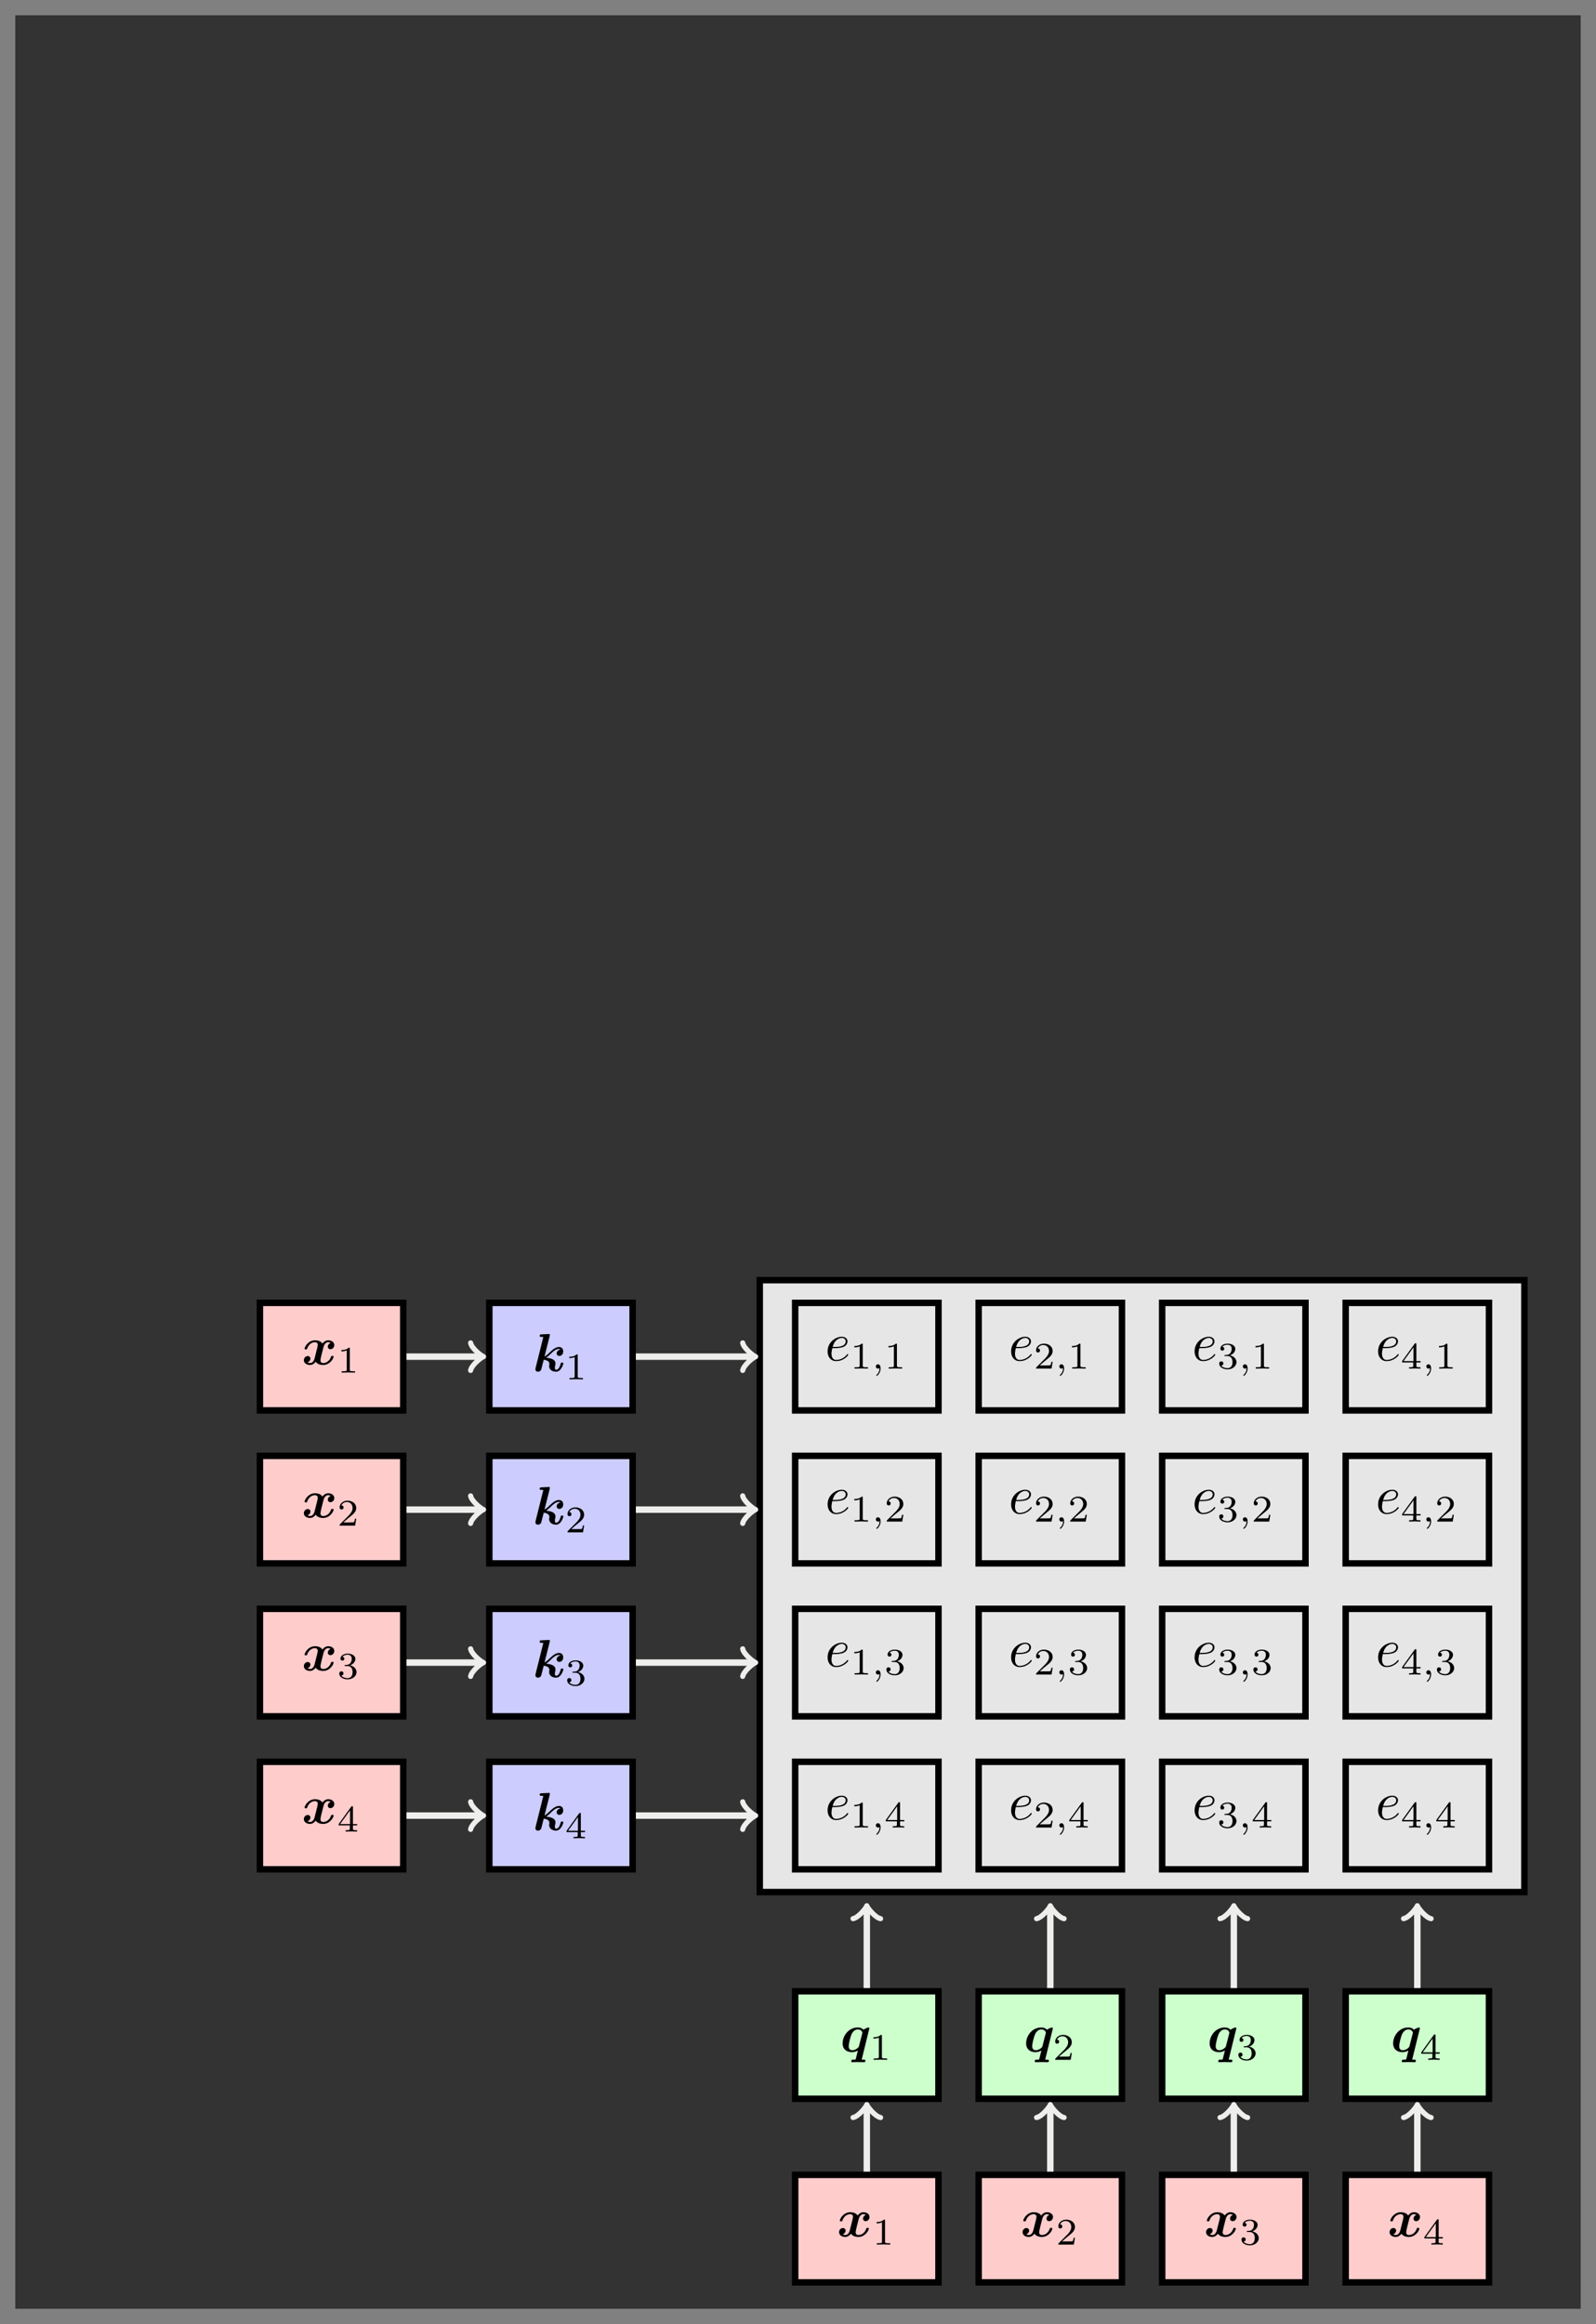 <?xml version="1.0" encoding="UTF-8"?>
<svg xmlns="http://www.w3.org/2000/svg" xmlns:xlink="http://www.w3.org/1999/xlink" width="295.85pt" height="430.649pt" viewBox="0 0 295.85 430.649" version="1.1">
<rect x="0" y="0" width="295.85" height="430.649" fill="#808080" stroke="none"/>
<defs>
<g>
<symbol overflow="visible" id="glyph0-0">
<path style="stroke:none;" d=""/>
</symbol>
<symbol overflow="visible" id="glyph0-1">
<path style="stroke:none;" d="M 5.406 -4.328 C 5.406 -4.375 5.375 -4.5 5.234 -4.5 C 5.219 -4.5 4.641 -4.359 4.328 -4.078 C 4.188 -4.234 3.844 -4.5 3.266 -4.5 C 1.531 -4.5 0.453 -2.938 0.453 -1.562 C 0.453 -0.344 1.359 0.078 2.188 0.078 C 2.672 0.078 3.078 -0.109 3.281 -0.234 L 2.906 1.281 C 2.859 1.422 2.844 1.438 2.781 1.453 C 2.672 1.469 2.516 1.469 2.406 1.469 C 2.234 1.469 2.172 1.469 2.125 1.531 C 2.078 1.578 2.047 1.75 2.047 1.75 C 2.047 1.812 2.078 1.938 2.25 1.938 C 2.578 1.938 2.953 1.906 3.297 1.906 C 3.672 1.906 4.047 1.938 4.406 1.938 C 4.469 1.938 4.672 1.938 4.672 1.641 C 4.672 1.469 4.5 1.469 4.406 1.469 C 4.266 1.469 4.109 1.469 3.984 1.453 Z M 3.484 -1.062 C 3.438 -0.891 3.438 -0.875 3.328 -0.781 C 3.016 -0.453 2.594 -0.281 2.25 -0.281 C 1.625 -0.281 1.578 -0.812 1.578 -1.031 C 1.578 -1.562 1.906 -2.781 2.078 -3.172 C 2.375 -3.891 2.875 -4.141 3.281 -4.141 C 3.875 -4.141 4.109 -3.672 4.109 -3.562 C 4.109 -3.531 4.094 -3.453 4.094 -3.422 Z M 3.484 -1.062 "/>
</symbol>
<symbol overflow="visible" id="glyph0-2">
<path style="stroke:none;" d="M 5.344 -4 C 4.984 -3.891 4.812 -3.562 4.812 -3.312 C 4.812 -3.094 4.969 -2.844 5.297 -2.844 C 5.656 -2.844 6.016 -3.141 6.016 -3.625 C 6.016 -4.156 5.5 -4.5 4.891 -4.5 C 4.312 -4.5 3.953 -4.078 3.812 -3.891 C 3.562 -4.312 3.016 -4.5 2.438 -4.5 C 1.188 -4.5 0.516 -3.281 0.516 -2.953 C 0.516 -2.812 0.656 -2.812 0.75 -2.812 C 0.875 -2.812 0.938 -2.812 0.984 -2.938 C 1.266 -3.844 1.984 -4.141 2.391 -4.141 C 2.766 -4.141 2.953 -3.969 2.953 -3.656 C 2.953 -3.453 2.812 -2.906 2.719 -2.547 L 2.375 -1.188 C 2.234 -0.578 1.875 -0.281 1.531 -0.281 C 1.484 -0.281 1.25 -0.281 1.062 -0.422 C 1.422 -0.531 1.594 -0.875 1.594 -1.109 C 1.594 -1.328 1.422 -1.578 1.094 -1.578 C 0.75 -1.578 0.375 -1.281 0.375 -0.797 C 0.375 -0.266 0.906 0.078 1.516 0.078 C 2.078 0.078 2.453 -0.344 2.578 -0.531 C 2.828 -0.109 3.391 0.078 3.953 0.078 C 5.219 0.078 5.891 -1.141 5.891 -1.469 C 5.891 -1.609 5.734 -1.609 5.656 -1.609 C 5.531 -1.609 5.469 -1.609 5.422 -1.484 C 5.141 -0.578 4.422 -0.281 4 -0.281 C 3.625 -0.281 3.453 -0.453 3.453 -0.781 C 3.453 -0.984 3.578 -1.516 3.672 -1.891 C 3.734 -2.141 3.969 -3.078 4.016 -3.234 C 4.172 -3.844 4.516 -4.141 4.859 -4.141 C 4.922 -4.141 5.141 -4.141 5.344 -4 Z M 5.344 -4 "/>
</symbol>
<symbol overflow="visible" id="glyph0-3">
<path style="stroke:none;" d="M 3.156 -6.562 C 3.188 -6.703 3.188 -6.734 3.188 -6.734 C 3.188 -6.875 3.078 -6.922 2.969 -6.922 C 2.938 -6.922 2.922 -6.922 2.906 -6.906 L 1.609 -6.844 C 1.469 -6.844 1.297 -6.828 1.297 -6.547 C 1.297 -6.375 1.484 -6.375 1.562 -6.375 C 1.672 -6.375 1.844 -6.375 1.969 -6.344 L 0.531 -0.594 C 0.531 -0.562 0.5 -0.406 0.5 -0.375 C 0.5 -0.125 0.688 0.078 0.984 0.078 C 1.156 0.078 1.453 -0.016 1.578 -0.312 C 1.609 -0.406 1.75 -0.984 2.047 -2.141 C 2.234 -2.125 3.094 -2 3.094 -1.391 C 3.094 -1.328 3.094 -1.297 3.078 -1.188 C 3.047 -1.062 3.047 -1.047 3.047 -0.953 C 3.047 -0.297 3.656 0.078 4.312 0.078 C 5.312 0.078 5.688 -1.391 5.688 -1.469 C 5.688 -1.609 5.531 -1.609 5.438 -1.609 C 5.266 -1.609 5.25 -1.594 5.188 -1.422 C 5.109 -1.125 4.875 -0.281 4.359 -0.281 C 4.203 -0.281 4.109 -0.375 4.109 -0.672 C 4.109 -0.766 4.125 -0.953 4.188 -1.188 C 4.219 -1.297 4.219 -1.359 4.219 -1.438 C 4.219 -2.281 3.203 -2.438 2.5 -2.516 C 2.594 -2.578 2.828 -2.734 3.375 -3.266 C 4.141 -4.031 4.562 -4.141 4.859 -4.141 C 5.047 -4.141 5.125 -4.031 5.125 -4.031 C 4.625 -3.953 4.438 -3.562 4.438 -3.312 C 4.438 -3.094 4.609 -2.844 4.938 -2.844 C 5.125 -2.844 5.656 -2.984 5.656 -3.688 C 5.656 -4.203 5.328 -4.5 4.891 -4.5 C 4.281 -4.5 3.734 -4.062 3.156 -3.5 C 3.047 -3.391 2.578 -2.938 2.188 -2.719 Z M 3.156 -6.562 "/>
</symbol>
<symbol overflow="visible" id="glyph1-0">
<path style="stroke:none;" d=""/>
</symbol>
<symbol overflow="visible" id="glyph1-1">
<path style="stroke:none;" d="M 2.328 -4.438 C 2.328 -4.625 2.328 -4.625 2.125 -4.625 C 1.672 -4.188 1.047 -4.188 0.766 -4.188 L 0.766 -3.938 C 0.922 -3.938 1.391 -3.938 1.766 -4.125 L 1.766 -0.578 C 1.766 -0.344 1.766 -0.25 1.078 -0.25 L 0.812 -0.25 L 0.812 0 C 0.938 0 1.797 -0.031 2.047 -0.031 C 2.266 -0.031 3.141 0 3.297 0 L 3.297 -0.25 L 3.031 -0.25 C 2.328 -0.25 2.328 -0.344 2.328 -0.578 Z M 2.328 -4.438 "/>
</symbol>
<symbol overflow="visible" id="glyph1-2">
<path style="stroke:none;" d="M 3.516 -1.266 L 3.281 -1.266 C 3.266 -1.109 3.188 -0.703 3.094 -0.641 C 3.047 -0.594 2.516 -0.594 2.406 -0.594 L 1.125 -0.594 C 1.859 -1.234 2.109 -1.438 2.516 -1.766 C 3.031 -2.172 3.516 -2.609 3.516 -3.266 C 3.516 -4.109 2.781 -4.625 1.891 -4.625 C 1.031 -4.625 0.438 -4.016 0.438 -3.375 C 0.438 -3.031 0.734 -2.984 0.812 -2.984 C 0.969 -2.984 1.172 -3.109 1.172 -3.359 C 1.172 -3.484 1.125 -3.734 0.766 -3.734 C 0.984 -4.219 1.453 -4.375 1.781 -4.375 C 2.484 -4.375 2.844 -3.828 2.844 -3.266 C 2.844 -2.656 2.406 -2.188 2.188 -1.938 L 0.516 -0.266 C 0.438 -0.203 0.438 -0.188 0.438 0 L 3.312 0 Z M 3.516 -1.266 "/>
</symbol>
<symbol overflow="visible" id="glyph1-3">
<path style="stroke:none;" d="M 1.906 -2.328 C 2.453 -2.328 2.844 -1.953 2.844 -1.203 C 2.844 -0.344 2.328 -0.078 1.938 -0.078 C 1.656 -0.078 1.031 -0.156 0.75 -0.578 C 1.078 -0.578 1.156 -0.812 1.156 -0.969 C 1.156 -1.188 0.984 -1.344 0.766 -1.344 C 0.578 -1.344 0.375 -1.219 0.375 -0.938 C 0.375 -0.281 1.094 0.141 1.938 0.141 C 2.906 0.141 3.578 -0.516 3.578 -1.203 C 3.578 -1.75 3.141 -2.297 2.375 -2.453 C 3.094 -2.719 3.359 -3.234 3.359 -3.672 C 3.359 -4.219 2.734 -4.625 1.953 -4.625 C 1.188 -4.625 0.594 -4.25 0.594 -3.688 C 0.594 -3.453 0.75 -3.328 0.953 -3.328 C 1.172 -3.328 1.312 -3.484 1.312 -3.672 C 1.312 -3.875 1.172 -4.031 0.953 -4.047 C 1.203 -4.344 1.672 -4.422 1.938 -4.422 C 2.25 -4.422 2.688 -4.266 2.688 -3.672 C 2.688 -3.375 2.594 -3.047 2.406 -2.844 C 2.188 -2.578 1.984 -2.562 1.641 -2.531 C 1.469 -2.516 1.453 -2.516 1.422 -2.516 C 1.406 -2.516 1.344 -2.5 1.344 -2.422 C 1.344 -2.328 1.406 -2.328 1.531 -2.328 Z M 1.906 -2.328 "/>
</symbol>
<symbol overflow="visible" id="glyph1-4">
<path style="stroke:none;" d="M 3.688 -1.141 L 3.688 -1.391 L 2.906 -1.391 L 2.906 -4.5 C 2.906 -4.641 2.906 -4.703 2.766 -4.703 C 2.672 -4.703 2.641 -4.703 2.578 -4.594 L 0.266 -1.391 L 0.266 -1.141 L 2.328 -1.141 L 2.328 -0.578 C 2.328 -0.328 2.328 -0.25 1.75 -0.25 L 1.562 -0.25 L 1.562 0 C 1.922 -0.016 2.359 -0.031 2.609 -0.031 C 2.875 -0.031 3.312 -0.016 3.672 0 L 3.672 -0.25 L 3.484 -0.25 C 2.906 -0.25 2.906 -0.328 2.906 -0.578 L 2.906 -1.141 Z M 2.375 -3.938 L 2.375 -1.391 L 0.531 -1.391 Z M 2.375 -3.938 "/>
</symbol>
<symbol overflow="visible" id="glyph2-0">
<path style="stroke:none;" d=""/>
</symbol>
<symbol overflow="visible" id="glyph2-1">
<path style="stroke:none;" d="M 1.859 -2.297 C 2.156 -2.297 2.891 -2.328 3.391 -2.531 C 4.094 -2.828 4.141 -3.422 4.141 -3.562 C 4.141 -4 3.766 -4.406 3.078 -4.406 C 1.969 -4.406 0.453 -3.438 0.453 -1.688 C 0.453 -0.672 1.047 0.109 2.031 0.109 C 3.453 0.109 4.281 -0.953 4.281 -1.062 C 4.281 -1.125 4.234 -1.203 4.172 -1.203 C 4.109 -1.203 4.094 -1.172 4.031 -1.094 C 3.25 -0.109 2.156 -0.109 2.047 -0.109 C 1.266 -0.109 1.172 -0.953 1.172 -1.266 C 1.172 -1.391 1.188 -1.688 1.328 -2.297 Z M 1.391 -2.516 C 1.781 -4.031 2.812 -4.188 3.078 -4.188 C 3.531 -4.188 3.812 -3.891 3.812 -3.562 C 3.812 -2.516 2.219 -2.516 1.797 -2.516 Z M 1.391 -2.516 "/>
</symbol>
<symbol overflow="visible" id="glyph3-0">
<path style="stroke:none;" d=""/>
</symbol>
<symbol overflow="visible" id="glyph3-1">
<path style="stroke:none;" d="M 1.469 -0.109 C 1.469 0.266 1.406 0.719 0.922 1.156 C 0.906 1.188 0.875 1.219 0.875 1.25 C 0.875 1.297 0.938 1.344 0.969 1.344 C 1.078 1.344 1.672 0.781 1.672 -0.047 C 1.672 -0.469 1.5 -0.797 1.172 -0.797 C 0.953 -0.797 0.781 -0.625 0.781 -0.406 C 0.781 -0.188 0.938 0 1.188 0 C 1.359 0 1.469 -0.109 1.469 -0.109 Z M 1.469 -0.109 "/>
</symbol>
</g>
</defs>
<g id="surface1">
<path style=" stroke:none;fill-rule:nonzero;fill:rgb(20%,20%,20%);fill-opacity:1;" d="M 2.832 427.816 L 2.832 2.832 L 293.016 2.832 L 293.016 427.816 Z M 2.832 427.816 "/>
<path style="fill-rule:nonzero;fill:rgb(79.999%,100%,79.999%);fill-opacity:1;stroke-width:1.196;stroke-linecap:butt;stroke-linejoin:miter;stroke:rgb(0%,0%,0%);stroke-opacity:1;stroke-miterlimit:10;" d="M -13.283 -9.961 L 13.284 -9.961 L 13.284 9.965 L -13.283 9.965 Z M -13.283 -9.961 " transform="matrix(1,0,0,-1,160.681,378.949)"/>
<g style="fill:rgb(0%,0%,0%);fill-opacity:1;">
  <use xlink:href="#glyph0-1" x="155.746" y="380.194"/>
</g>
<g style="fill:rgb(0%,0%,0%);fill-opacity:1;">
  <use xlink:href="#glyph1-1" x="161.147" y="381.689"/>
</g>
<path style="fill-rule:nonzero;fill:rgb(79.999%,100%,79.999%);fill-opacity:1;stroke-width:1.196;stroke-linecap:butt;stroke-linejoin:miter;stroke:rgb(0%,0%,0%);stroke-opacity:1;stroke-miterlimit:10;" d="M 20.733 -9.961 L 47.299 -9.961 L 47.299 9.965 L 20.733 9.965 Z M 20.733 -9.961 " transform="matrix(1,0,0,-1,160.681,378.949)"/>
<g style="fill:rgb(0%,0%,0%);fill-opacity:1;">
  <use xlink:href="#glyph0-1" x="189.761" y="380.194"/>
</g>
<g style="fill:rgb(0%,0%,0%);fill-opacity:1;">
  <use xlink:href="#glyph1-2" x="195.162" y="381.689"/>
</g>
<path style="fill-rule:nonzero;fill:rgb(79.999%,100%,79.999%);fill-opacity:1;stroke-width:1.196;stroke-linecap:butt;stroke-linejoin:miter;stroke:rgb(0%,0%,0%);stroke-opacity:1;stroke-miterlimit:10;" d="M 54.749 -9.961 L 81.315 -9.961 L 81.315 9.965 L 54.749 9.965 Z M 54.749 -9.961 " transform="matrix(1,0,0,-1,160.681,378.949)"/>
<g style="fill:rgb(0%,0%,0%);fill-opacity:1;">
  <use xlink:href="#glyph0-1" x="223.777" y="380.194"/>
</g>
<g style="fill:rgb(0%,0%,0%);fill-opacity:1;">
  <use xlink:href="#glyph1-3" x="229.178" y="381.689"/>
</g>
<path style="fill-rule:nonzero;fill:rgb(79.999%,100%,79.999%);fill-opacity:1;stroke-width:1.196;stroke-linecap:butt;stroke-linejoin:miter;stroke:rgb(0%,0%,0%);stroke-opacity:1;stroke-miterlimit:10;" d="M 88.764 -9.961 L 115.331 -9.961 L 115.331 9.965 L 88.764 9.965 Z M 88.764 -9.961 " transform="matrix(1,0,0,-1,160.681,378.949)"/>
<g style="fill:rgb(0%,0%,0%);fill-opacity:1;">
  <use xlink:href="#glyph0-1" x="257.793" y="380.194"/>
</g>
<g style="fill:rgb(0%,0%,0%);fill-opacity:1;">
  <use xlink:href="#glyph1-4" x="263.194" y="381.689"/>
</g>
<path style="fill-rule:nonzero;fill:rgb(100%,79.999%,79.999%);fill-opacity:1;stroke-width:1.196;stroke-linecap:butt;stroke-linejoin:miter;stroke:rgb(0%,0%,0%);stroke-opacity:1;stroke-miterlimit:10;" d="M -13.283 -43.981 L 13.284 -43.981 L 13.284 -24.055 L -13.283 -24.055 Z M -13.283 -43.981 " transform="matrix(1,0,0,-1,160.681,378.949)"/>
<g style="fill:rgb(0%,0%,0%);fill-opacity:1;">
  <use xlink:href="#glyph0-2" x="155.163" y="414.431"/>
</g>
<g style="fill:rgb(0%,0%,0%);fill-opacity:1;">
  <use xlink:href="#glyph1-1" x="161.729" y="415.926"/>
</g>
<path style="fill:none;stroke-width:1.196;stroke-linecap:butt;stroke-linejoin:miter;stroke:rgb(93.332%,93.332%,92.548%);stroke-opacity:1;stroke-miterlimit:10;" d="M -0.001 -23.457 L -0.001 -11.516 " transform="matrix(1,0,0,-1,160.681,378.949)"/>
<path style="fill:none;stroke-width:0.956;stroke-linecap:round;stroke-linejoin:round;stroke:rgb(93.332%,93.332%,92.548%);stroke-opacity:1;stroke-miterlimit:10;" d="M -1.913 2.552 C -1.753 1.595 0.001 0.158 0.478 0.001 C 0.001 -0.159 -1.753 -1.592 -1.913 -2.549 " transform="matrix(0,-1,-1,0,160.681,390.466)"/>
<path style="fill-rule:nonzero;fill:rgb(100%,79.999%,79.999%);fill-opacity:1;stroke-width:1.196;stroke-linecap:butt;stroke-linejoin:miter;stroke:rgb(0%,0%,0%);stroke-opacity:1;stroke-miterlimit:10;" d="M 20.733 -43.981 L 47.299 -43.981 L 47.299 -24.055 L 20.733 -24.055 Z M 20.733 -43.981 " transform="matrix(1,0,0,-1,160.681,378.949)"/>
<g style="fill:rgb(0%,0%,0%);fill-opacity:1;">
  <use xlink:href="#glyph0-2" x="189.179" y="414.431"/>
</g>
<g style="fill:rgb(0%,0%,0%);fill-opacity:1;">
  <use xlink:href="#glyph1-2" x="195.745" y="415.926"/>
</g>
<path style="fill:none;stroke-width:1.196;stroke-linecap:butt;stroke-linejoin:miter;stroke:rgb(93.332%,93.332%,92.548%);stroke-opacity:1;stroke-miterlimit:10;" d="M 34.014 -23.457 L 34.014 -11.516 " transform="matrix(1,0,0,-1,160.681,378.949)"/>
<path style="fill:none;stroke-width:0.956;stroke-linecap:round;stroke-linejoin:round;stroke:rgb(93.332%,93.332%,92.548%);stroke-opacity:1;stroke-miterlimit:10;" d="M -1.913 2.549 C -1.753 1.596 0.001 0.158 0.478 0.002 C 0.001 -0.158 -1.753 -1.596 -1.913 -2.549 " transform="matrix(0,-1,-1,0,194.697,390.466)"/>
<path style="fill-rule:nonzero;fill:rgb(100%,79.999%,79.999%);fill-opacity:1;stroke-width:1.196;stroke-linecap:butt;stroke-linejoin:miter;stroke:rgb(0%,0%,0%);stroke-opacity:1;stroke-miterlimit:10;" d="M 54.749 -43.981 L 81.315 -43.981 L 81.315 -24.055 L 54.749 -24.055 Z M 54.749 -43.981 " transform="matrix(1,0,0,-1,160.681,378.949)"/>
<g style="fill:rgb(0%,0%,0%);fill-opacity:1;">
  <use xlink:href="#glyph0-2" x="223.195" y="414.431"/>
</g>
<g style="fill:rgb(0%,0%,0%);fill-opacity:1;">
  <use xlink:href="#glyph1-3" x="229.76" y="415.926"/>
</g>
<path style="fill:none;stroke-width:1.196;stroke-linecap:butt;stroke-linejoin:miter;stroke:rgb(93.332%,93.332%,92.548%);stroke-opacity:1;stroke-miterlimit:10;" d="M 68.034 -23.457 L 68.034 -11.516 " transform="matrix(1,0,0,-1,160.681,378.949)"/>
<path style="fill:none;stroke-width:0.956;stroke-linecap:round;stroke-linejoin:round;stroke:rgb(93.332%,93.332%,92.548%);stroke-opacity:1;stroke-miterlimit:10;" d="M -1.913 2.549 C -1.753 1.592 0.001 0.159 0.478 -0.002 C 0.001 -0.158 -1.753 -1.595 -1.913 -2.549 " transform="matrix(0,-1,-1,0,228.713,390.466)"/>
<path style="fill-rule:nonzero;fill:rgb(100%,79.999%,79.999%);fill-opacity:1;stroke-width:1.196;stroke-linecap:butt;stroke-linejoin:miter;stroke:rgb(0%,0%,0%);stroke-opacity:1;stroke-miterlimit:10;" d="M 88.764 -43.981 L 115.331 -43.981 L 115.331 -24.055 L 88.764 -24.055 Z M 88.764 -43.981 " transform="matrix(1,0,0,-1,160.681,378.949)"/>
<g style="fill:rgb(0%,0%,0%);fill-opacity:1;">
  <use xlink:href="#glyph0-2" x="257.21" y="414.431"/>
</g>
<g style="fill:rgb(0%,0%,0%);fill-opacity:1;">
  <use xlink:href="#glyph1-4" x="263.776" y="415.926"/>
</g>
<path style="fill:none;stroke-width:1.196;stroke-linecap:butt;stroke-linejoin:miter;stroke:rgb(93.332%,93.332%,92.548%);stroke-opacity:1;stroke-miterlimit:10;" d="M 102.049 -23.457 L 102.049 -11.516 " transform="matrix(1,0,0,-1,160.681,378.949)"/>
<path style="fill:none;stroke-width:0.956;stroke-linecap:round;stroke-linejoin:round;stroke:rgb(93.332%,93.332%,92.548%);stroke-opacity:1;stroke-miterlimit:10;" d="M -1.913 2.55 C -1.753 1.593 0.001 0.159 0.478 -0.001 C 0.001 -0.161 -1.753 -1.595 -1.913 -2.552 " transform="matrix(0,-1,-1,0,262.729,390.466)"/>
<path style="fill-rule:nonzero;fill:rgb(89.999%,89.999%,89.999%);fill-opacity:1;stroke-width:1.196;stroke-linecap:butt;stroke-linejoin:miter;stroke:rgb(0%,0%,0%);stroke-opacity:1;stroke-miterlimit:10;" d="M -19.841 28.347 L 121.893 28.347 L 121.893 141.734 L -19.841 141.734 Z M -19.841 28.347 " transform="matrix(1,0,0,-1,160.681,378.949)"/>
<path style="fill-rule:nonzero;fill:rgb(89.999%,89.999%,89.999%);fill-opacity:1;stroke-width:1.196;stroke-linecap:butt;stroke-linejoin:miter;stroke:rgb(0%,0%,0%);stroke-opacity:1;stroke-miterlimit:10;" d="M -13.283 32.558 L 13.284 32.558 L 13.284 52.484 L -13.283 52.484 Z M -13.283 32.558 " transform="matrix(1,0,0,-1,160.681,378.949)"/>
<g style="fill:rgb(0%,0%,0%);fill-opacity:1;">
  <use xlink:href="#glyph2-1" x="152.958" y="337.149"/>
</g>
<g style="fill:rgb(0%,0%,0%);fill-opacity:1;">
  <use xlink:href="#glyph1-1" x="157.597" y="338.643"/>
</g>
<g style="fill:rgb(0%,0%,0%);fill-opacity:1;">
  <use xlink:href="#glyph3-1" x="161.568" y="338.643"/>
</g>
<g style="fill:rgb(0%,0%,0%);fill-opacity:1;">
  <use xlink:href="#glyph1-4" x="163.934" y="338.643"/>
</g>
<path style="fill-rule:nonzero;fill:rgb(89.999%,89.999%,89.999%);fill-opacity:1;stroke-width:1.196;stroke-linecap:butt;stroke-linejoin:miter;stroke:rgb(0%,0%,0%);stroke-opacity:1;stroke-miterlimit:10;" d="M 20.733 32.558 L 47.299 32.558 L 47.299 52.484 L 20.733 52.484 Z M 20.733 32.558 " transform="matrix(1,0,0,-1,160.681,378.949)"/>
<g style="fill:rgb(0%,0%,0%);fill-opacity:1;">
  <use xlink:href="#glyph2-1" x="186.974" y="337.149"/>
</g>
<g style="fill:rgb(0%,0%,0%);fill-opacity:1;">
  <use xlink:href="#glyph1-2" x="191.613" y="338.643"/>
</g>
<g style="fill:rgb(0%,0%,0%);fill-opacity:1;">
  <use xlink:href="#glyph3-1" x="195.584" y="338.643"/>
</g>
<g style="fill:rgb(0%,0%,0%);fill-opacity:1;">
  <use xlink:href="#glyph1-4" x="197.95" y="338.643"/>
</g>
<path style="fill-rule:nonzero;fill:rgb(89.999%,89.999%,89.999%);fill-opacity:1;stroke-width:1.196;stroke-linecap:butt;stroke-linejoin:miter;stroke:rgb(0%,0%,0%);stroke-opacity:1;stroke-miterlimit:10;" d="M 54.749 32.558 L 81.315 32.558 L 81.315 52.484 L 54.749 52.484 Z M 54.749 32.558 " transform="matrix(1,0,0,-1,160.681,378.949)"/>
<g style="fill:rgb(0%,0%,0%);fill-opacity:1;">
  <use xlink:href="#glyph2-1" x="220.989" y="337.149"/>
</g>
<g style="fill:rgb(0%,0%,0%);fill-opacity:1;">
  <use xlink:href="#glyph1-3" x="225.628" y="338.643"/>
</g>
<g style="fill:rgb(0%,0%,0%);fill-opacity:1;">
  <use xlink:href="#glyph3-1" x="229.6" y="338.643"/>
</g>
<g style="fill:rgb(0%,0%,0%);fill-opacity:1;">
  <use xlink:href="#glyph1-4" x="231.966" y="338.643"/>
</g>
<path style="fill-rule:nonzero;fill:rgb(89.999%,89.999%,89.999%);fill-opacity:1;stroke-width:1.196;stroke-linecap:butt;stroke-linejoin:miter;stroke:rgb(0%,0%,0%);stroke-opacity:1;stroke-miterlimit:10;" d="M 88.764 32.558 L 115.331 32.558 L 115.331 52.484 L 88.764 52.484 Z M 88.764 32.558 " transform="matrix(1,0,0,-1,160.681,378.949)"/>
<g style="fill:rgb(0%,0%,0%);fill-opacity:1;">
  <use xlink:href="#glyph2-1" x="255.005" y="337.149"/>
</g>
<g style="fill:rgb(0%,0%,0%);fill-opacity:1;">
  <use xlink:href="#glyph1-4" x="259.644" y="338.643"/>
</g>
<g style="fill:rgb(0%,0%,0%);fill-opacity:1;">
  <use xlink:href="#glyph3-1" x="263.615" y="338.643"/>
</g>
<g style="fill:rgb(0%,0%,0%);fill-opacity:1;">
  <use xlink:href="#glyph1-4" x="265.981" y="338.643"/>
</g>
<path style="fill-rule:nonzero;fill:rgb(89.999%,89.999%,89.999%);fill-opacity:1;stroke-width:1.196;stroke-linecap:butt;stroke-linejoin:miter;stroke:rgb(0%,0%,0%);stroke-opacity:1;stroke-miterlimit:10;" d="M -13.283 60.906 L 13.284 60.906 L 13.284 80.828 L -13.283 80.828 Z M -13.283 60.906 " transform="matrix(1,0,0,-1,160.681,378.949)"/>
<g style="fill:rgb(0%,0%,0%);fill-opacity:1;">
  <use xlink:href="#glyph2-1" x="152.958" y="308.802"/>
</g>
<g style="fill:rgb(0%,0%,0%);fill-opacity:1;">
  <use xlink:href="#glyph1-1" x="157.597" y="310.297"/>
</g>
<g style="fill:rgb(0%,0%,0%);fill-opacity:1;">
  <use xlink:href="#glyph3-1" x="161.568" y="310.297"/>
</g>
<g style="fill:rgb(0%,0%,0%);fill-opacity:1;">
  <use xlink:href="#glyph1-3" x="163.934" y="310.297"/>
</g>
<path style="fill-rule:nonzero;fill:rgb(89.999%,89.999%,89.999%);fill-opacity:1;stroke-width:1.196;stroke-linecap:butt;stroke-linejoin:miter;stroke:rgb(0%,0%,0%);stroke-opacity:1;stroke-miterlimit:10;" d="M 20.733 60.906 L 47.299 60.906 L 47.299 80.828 L 20.733 80.828 Z M 20.733 60.906 " transform="matrix(1,0,0,-1,160.681,378.949)"/>
<g style="fill:rgb(0%,0%,0%);fill-opacity:1;">
  <use xlink:href="#glyph2-1" x="186.974" y="308.802"/>
</g>
<g style="fill:rgb(0%,0%,0%);fill-opacity:1;">
  <use xlink:href="#glyph1-2" x="191.613" y="310.297"/>
</g>
<g style="fill:rgb(0%,0%,0%);fill-opacity:1;">
  <use xlink:href="#glyph3-1" x="195.584" y="310.297"/>
</g>
<g style="fill:rgb(0%,0%,0%);fill-opacity:1;">
  <use xlink:href="#glyph1-3" x="197.95" y="310.297"/>
</g>
<path style="fill-rule:nonzero;fill:rgb(89.999%,89.999%,89.999%);fill-opacity:1;stroke-width:1.196;stroke-linecap:butt;stroke-linejoin:miter;stroke:rgb(0%,0%,0%);stroke-opacity:1;stroke-miterlimit:10;" d="M 54.749 60.906 L 81.315 60.906 L 81.315 80.828 L 54.749 80.828 Z M 54.749 60.906 " transform="matrix(1,0,0,-1,160.681,378.949)"/>
<g style="fill:rgb(0%,0%,0%);fill-opacity:1;">
  <use xlink:href="#glyph2-1" x="220.989" y="308.802"/>
</g>
<g style="fill:rgb(0%,0%,0%);fill-opacity:1;">
  <use xlink:href="#glyph1-3" x="225.628" y="310.297"/>
</g>
<g style="fill:rgb(0%,0%,0%);fill-opacity:1;">
  <use xlink:href="#glyph3-1" x="229.6" y="310.297"/>
</g>
<g style="fill:rgb(0%,0%,0%);fill-opacity:1;">
  <use xlink:href="#glyph1-3" x="231.966" y="310.297"/>
</g>
<path style="fill-rule:nonzero;fill:rgb(89.999%,89.999%,89.999%);fill-opacity:1;stroke-width:1.196;stroke-linecap:butt;stroke-linejoin:miter;stroke:rgb(0%,0%,0%);stroke-opacity:1;stroke-miterlimit:10;" d="M 88.764 60.906 L 115.331 60.906 L 115.331 80.828 L 88.764 80.828 Z M 88.764 60.906 " transform="matrix(1,0,0,-1,160.681,378.949)"/>
<g style="fill:rgb(0%,0%,0%);fill-opacity:1;">
  <use xlink:href="#glyph2-1" x="255.005" y="308.802"/>
</g>
<g style="fill:rgb(0%,0%,0%);fill-opacity:1;">
  <use xlink:href="#glyph1-4" x="259.644" y="310.297"/>
</g>
<g style="fill:rgb(0%,0%,0%);fill-opacity:1;">
  <use xlink:href="#glyph3-1" x="263.615" y="310.297"/>
</g>
<g style="fill:rgb(0%,0%,0%);fill-opacity:1;">
  <use xlink:href="#glyph1-3" x="265.981" y="310.297"/>
</g>
<path style="fill-rule:nonzero;fill:rgb(89.999%,89.999%,89.999%);fill-opacity:1;stroke-width:1.196;stroke-linecap:butt;stroke-linejoin:miter;stroke:rgb(0%,0%,0%);stroke-opacity:1;stroke-miterlimit:10;" d="M -13.283 89.25 L 13.284 89.25 L 13.284 109.176 L -13.283 109.176 Z M -13.283 89.25 " transform="matrix(1,0,0,-1,160.681,378.949)"/>
<g style="fill:rgb(0%,0%,0%);fill-opacity:1;">
  <use xlink:href="#glyph2-1" x="152.958" y="280.456"/>
</g>
<g style="fill:rgb(0%,0%,0%);fill-opacity:1;">
  <use xlink:href="#glyph1-1" x="157.597" y="281.95"/>
</g>
<g style="fill:rgb(0%,0%,0%);fill-opacity:1;">
  <use xlink:href="#glyph3-1" x="161.568" y="281.95"/>
</g>
<g style="fill:rgb(0%,0%,0%);fill-opacity:1;">
  <use xlink:href="#glyph1-2" x="163.934" y="281.95"/>
</g>
<path style="fill-rule:nonzero;fill:rgb(89.999%,89.999%,89.999%);fill-opacity:1;stroke-width:1.196;stroke-linecap:butt;stroke-linejoin:miter;stroke:rgb(0%,0%,0%);stroke-opacity:1;stroke-miterlimit:10;" d="M 20.733 89.25 L 47.299 89.25 L 47.299 109.176 L 20.733 109.176 Z M 20.733 89.25 " transform="matrix(1,0,0,-1,160.681,378.949)"/>
<g style="fill:rgb(0%,0%,0%);fill-opacity:1;">
  <use xlink:href="#glyph2-1" x="186.974" y="280.456"/>
</g>
<g style="fill:rgb(0%,0%,0%);fill-opacity:1;">
  <use xlink:href="#glyph1-2" x="191.613" y="281.95"/>
</g>
<g style="fill:rgb(0%,0%,0%);fill-opacity:1;">
  <use xlink:href="#glyph3-1" x="195.584" y="281.95"/>
</g>
<g style="fill:rgb(0%,0%,0%);fill-opacity:1;">
  <use xlink:href="#glyph1-2" x="197.95" y="281.95"/>
</g>
<path style="fill-rule:nonzero;fill:rgb(89.999%,89.999%,89.999%);fill-opacity:1;stroke-width:1.196;stroke-linecap:butt;stroke-linejoin:miter;stroke:rgb(0%,0%,0%);stroke-opacity:1;stroke-miterlimit:10;" d="M 54.749 89.25 L 81.315 89.25 L 81.315 109.176 L 54.749 109.176 Z M 54.749 89.25 " transform="matrix(1,0,0,-1,160.681,378.949)"/>
<g style="fill:rgb(0%,0%,0%);fill-opacity:1;">
  <use xlink:href="#glyph2-1" x="220.989" y="280.456"/>
</g>
<g style="fill:rgb(0%,0%,0%);fill-opacity:1;">
  <use xlink:href="#glyph1-3" x="225.628" y="281.95"/>
</g>
<g style="fill:rgb(0%,0%,0%);fill-opacity:1;">
  <use xlink:href="#glyph3-1" x="229.6" y="281.95"/>
</g>
<g style="fill:rgb(0%,0%,0%);fill-opacity:1;">
  <use xlink:href="#glyph1-2" x="231.966" y="281.95"/>
</g>
<path style="fill-rule:nonzero;fill:rgb(89.999%,89.999%,89.999%);fill-opacity:1;stroke-width:1.196;stroke-linecap:butt;stroke-linejoin:miter;stroke:rgb(0%,0%,0%);stroke-opacity:1;stroke-miterlimit:10;" d="M 88.764 89.25 L 115.331 89.25 L 115.331 109.176 L 88.764 109.176 Z M 88.764 89.25 " transform="matrix(1,0,0,-1,160.681,378.949)"/>
<g style="fill:rgb(0%,0%,0%);fill-opacity:1;">
  <use xlink:href="#glyph2-1" x="255.005" y="280.456"/>
</g>
<g style="fill:rgb(0%,0%,0%);fill-opacity:1;">
  <use xlink:href="#glyph1-4" x="259.644" y="281.95"/>
</g>
<g style="fill:rgb(0%,0%,0%);fill-opacity:1;">
  <use xlink:href="#glyph3-1" x="263.615" y="281.95"/>
</g>
<g style="fill:rgb(0%,0%,0%);fill-opacity:1;">
  <use xlink:href="#glyph1-2" x="265.981" y="281.95"/>
</g>
<path style="fill-rule:nonzero;fill:rgb(89.999%,89.999%,89.999%);fill-opacity:1;stroke-width:1.196;stroke-linecap:butt;stroke-linejoin:miter;stroke:rgb(0%,0%,0%);stroke-opacity:1;stroke-miterlimit:10;" d="M -13.283 117.597 L 13.284 117.597 L 13.284 137.523 L -13.283 137.523 Z M -13.283 117.597 " transform="matrix(1,0,0,-1,160.681,378.949)"/>
<g style="fill:rgb(0%,0%,0%);fill-opacity:1;">
  <use xlink:href="#glyph2-1" x="152.958" y="252.109"/>
</g>
<g style="fill:rgb(0%,0%,0%);fill-opacity:1;">
  <use xlink:href="#glyph1-1" x="157.597" y="253.604"/>
</g>
<g style="fill:rgb(0%,0%,0%);fill-opacity:1;">
  <use xlink:href="#glyph3-1" x="161.568" y="253.604"/>
</g>
<g style="fill:rgb(0%,0%,0%);fill-opacity:1;">
  <use xlink:href="#glyph1-1" x="163.934" y="253.604"/>
</g>
<path style="fill-rule:nonzero;fill:rgb(89.999%,89.999%,89.999%);fill-opacity:1;stroke-width:1.196;stroke-linecap:butt;stroke-linejoin:miter;stroke:rgb(0%,0%,0%);stroke-opacity:1;stroke-miterlimit:10;" d="M 20.733 117.597 L 47.299 117.597 L 47.299 137.523 L 20.733 137.523 Z M 20.733 117.597 " transform="matrix(1,0,0,-1,160.681,378.949)"/>
<g style="fill:rgb(0%,0%,0%);fill-opacity:1;">
  <use xlink:href="#glyph2-1" x="186.974" y="252.109"/>
</g>
<g style="fill:rgb(0%,0%,0%);fill-opacity:1;">
  <use xlink:href="#glyph1-2" x="191.613" y="253.604"/>
</g>
<g style="fill:rgb(0%,0%,0%);fill-opacity:1;">
  <use xlink:href="#glyph3-1" x="195.584" y="253.604"/>
</g>
<g style="fill:rgb(0%,0%,0%);fill-opacity:1;">
  <use xlink:href="#glyph1-1" x="197.95" y="253.604"/>
</g>
<path style="fill-rule:nonzero;fill:rgb(89.999%,89.999%,89.999%);fill-opacity:1;stroke-width:1.196;stroke-linecap:butt;stroke-linejoin:miter;stroke:rgb(0%,0%,0%);stroke-opacity:1;stroke-miterlimit:10;" d="M 54.749 117.597 L 81.315 117.597 L 81.315 137.523 L 54.749 137.523 Z M 54.749 117.597 " transform="matrix(1,0,0,-1,160.681,378.949)"/>
<g style="fill:rgb(0%,0%,0%);fill-opacity:1;">
  <use xlink:href="#glyph2-1" x="220.989" y="252.109"/>
</g>
<g style="fill:rgb(0%,0%,0%);fill-opacity:1;">
  <use xlink:href="#glyph1-3" x="225.628" y="253.604"/>
</g>
<g style="fill:rgb(0%,0%,0%);fill-opacity:1;">
  <use xlink:href="#glyph3-1" x="229.6" y="253.604"/>
</g>
<g style="fill:rgb(0%,0%,0%);fill-opacity:1;">
  <use xlink:href="#glyph1-1" x="231.966" y="253.604"/>
</g>
<path style="fill-rule:nonzero;fill:rgb(89.999%,89.999%,89.999%);fill-opacity:1;stroke-width:1.196;stroke-linecap:butt;stroke-linejoin:miter;stroke:rgb(0%,0%,0%);stroke-opacity:1;stroke-miterlimit:10;" d="M 88.764 117.597 L 115.331 117.597 L 115.331 137.523 L 88.764 137.523 Z M 88.764 117.597 " transform="matrix(1,0,0,-1,160.681,378.949)"/>
<g style="fill:rgb(0%,0%,0%);fill-opacity:1;">
  <use xlink:href="#glyph2-1" x="255.005" y="252.109"/>
</g>
<g style="fill:rgb(0%,0%,0%);fill-opacity:1;">
  <use xlink:href="#glyph1-4" x="259.644" y="253.604"/>
</g>
<g style="fill:rgb(0%,0%,0%);fill-opacity:1;">
  <use xlink:href="#glyph3-1" x="263.615" y="253.604"/>
</g>
<g style="fill:rgb(0%,0%,0%);fill-opacity:1;">
  <use xlink:href="#glyph1-1" x="265.981" y="253.604"/>
</g>
<path style="fill-rule:nonzero;fill:rgb(79.999%,79.999%,100%);fill-opacity:1;stroke-width:1.196;stroke-linecap:butt;stroke-linejoin:miter;stroke:rgb(0%,0%,0%);stroke-opacity:1;stroke-miterlimit:10;" d="M -69.978 117.597 L -43.411 117.597 L -43.411 137.523 L -69.978 137.523 Z M -69.978 117.597 " transform="matrix(1,0,0,-1,160.681,378.949)"/>
<g style="fill:rgb(0%,0%,0%);fill-opacity:1;">
  <use xlink:href="#glyph0-3" x="98.746" y="254.102"/>
</g>
<g style="fill:rgb(0%,0%,0%);fill-opacity:1;">
  <use xlink:href="#glyph1-1" x="104.761" y="255.596"/>
</g>
<path style="fill-rule:nonzero;fill:rgb(79.999%,79.999%,100%);fill-opacity:1;stroke-width:1.196;stroke-linecap:butt;stroke-linejoin:miter;stroke:rgb(0%,0%,0%);stroke-opacity:1;stroke-miterlimit:10;" d="M -69.978 89.25 L -43.411 89.25 L -43.411 109.176 L -69.978 109.176 Z M -69.978 89.25 " transform="matrix(1,0,0,-1,160.681,378.949)"/>
<g style="fill:rgb(0%,0%,0%);fill-opacity:1;">
  <use xlink:href="#glyph0-3" x="98.746" y="282.448"/>
</g>
<g style="fill:rgb(0%,0%,0%);fill-opacity:1;">
  <use xlink:href="#glyph1-2" x="104.761" y="283.943"/>
</g>
<path style="fill-rule:nonzero;fill:rgb(79.999%,79.999%,100%);fill-opacity:1;stroke-width:1.196;stroke-linecap:butt;stroke-linejoin:miter;stroke:rgb(0%,0%,0%);stroke-opacity:1;stroke-miterlimit:10;" d="M -69.978 60.906 L -43.411 60.906 L -43.411 80.828 L -69.978 80.828 Z M -69.978 60.906 " transform="matrix(1,0,0,-1,160.681,378.949)"/>
<g style="fill:rgb(0%,0%,0%);fill-opacity:1;">
  <use xlink:href="#glyph0-3" x="98.746" y="310.795"/>
</g>
<g style="fill:rgb(0%,0%,0%);fill-opacity:1;">
  <use xlink:href="#glyph1-3" x="104.761" y="312.289"/>
</g>
<path style="fill-rule:nonzero;fill:rgb(79.999%,79.999%,100%);fill-opacity:1;stroke-width:1.196;stroke-linecap:butt;stroke-linejoin:miter;stroke:rgb(0%,0%,0%);stroke-opacity:1;stroke-miterlimit:10;" d="M -69.978 32.558 L -43.411 32.558 L -43.411 52.484 L -69.978 52.484 Z M -69.978 32.558 " transform="matrix(1,0,0,-1,160.681,378.949)"/>
<g style="fill:rgb(0%,0%,0%);fill-opacity:1;">
  <use xlink:href="#glyph0-3" x="98.746" y="339.141"/>
</g>
<g style="fill:rgb(0%,0%,0%);fill-opacity:1;">
  <use xlink:href="#glyph1-4" x="104.761" y="340.636"/>
</g>
<path style="fill-rule:nonzero;fill:rgb(100%,79.999%,79.999%);fill-opacity:1;stroke-width:1.196;stroke-linecap:butt;stroke-linejoin:miter;stroke:rgb(0%,0%,0%);stroke-opacity:1;stroke-miterlimit:10;" d="M -112.497 117.597 L -85.931 117.597 L -85.931 137.523 L -112.497 137.523 Z M -112.497 117.597 " transform="matrix(1,0,0,-1,160.681,378.949)"/>
<g style="fill:rgb(0%,0%,0%);fill-opacity:1;">
  <use xlink:href="#glyph0-2" x="55.951" y="252.857"/>
</g>
<g style="fill:rgb(0%,0%,0%);fill-opacity:1;">
  <use xlink:href="#glyph1-1" x="62.516" y="254.351"/>
</g>
<path style="fill-rule:nonzero;fill:rgb(100%,79.999%,79.999%);fill-opacity:1;stroke-width:1.196;stroke-linecap:butt;stroke-linejoin:miter;stroke:rgb(0%,0%,0%);stroke-opacity:1;stroke-miterlimit:10;" d="M -112.497 89.25 L -85.931 89.25 L -85.931 109.176 L -112.497 109.176 Z M -112.497 89.25 " transform="matrix(1,0,0,-1,160.681,378.949)"/>
<g style="fill:rgb(0%,0%,0%);fill-opacity:1;">
  <use xlink:href="#glyph0-2" x="55.951" y="281.203"/>
</g>
<g style="fill:rgb(0%,0%,0%);fill-opacity:1;">
  <use xlink:href="#glyph1-2" x="62.516" y="282.697"/>
</g>
<path style="fill-rule:nonzero;fill:rgb(100%,79.999%,79.999%);fill-opacity:1;stroke-width:1.196;stroke-linecap:butt;stroke-linejoin:miter;stroke:rgb(0%,0%,0%);stroke-opacity:1;stroke-miterlimit:10;" d="M -112.497 60.906 L -85.931 60.906 L -85.931 80.828 L -112.497 80.828 Z M -112.497 60.906 " transform="matrix(1,0,0,-1,160.681,378.949)"/>
<g style="fill:rgb(0%,0%,0%);fill-opacity:1;">
  <use xlink:href="#glyph0-2" x="55.951" y="309.549"/>
</g>
<g style="fill:rgb(0%,0%,0%);fill-opacity:1;">
  <use xlink:href="#glyph1-3" x="62.517" y="311.044"/>
</g>
<path style="fill-rule:nonzero;fill:rgb(100%,79.999%,79.999%);fill-opacity:1;stroke-width:1.196;stroke-linecap:butt;stroke-linejoin:miter;stroke:rgb(0%,0%,0%);stroke-opacity:1;stroke-miterlimit:10;" d="M -112.497 32.558 L -85.931 32.558 L -85.931 52.484 L -112.497 52.484 Z M -112.497 32.558 " transform="matrix(1,0,0,-1,160.681,378.949)"/>
<g style="fill:rgb(0%,0%,0%);fill-opacity:1;">
  <use xlink:href="#glyph0-2" x="55.951" y="337.896"/>
</g>
<g style="fill:rgb(0%,0%,0%);fill-opacity:1;">
  <use xlink:href="#glyph1-4" x="62.517" y="339.39"/>
</g>
<path style="fill:none;stroke-width:1.196;stroke-linecap:butt;stroke-linejoin:miter;stroke:rgb(93.332%,93.332%,92.548%);stroke-opacity:1;stroke-miterlimit:10;" d="M -0.001 10.562 L -0.001 25.336 " transform="matrix(1,0,0,-1,160.681,378.949)"/>
<path style="fill:none;stroke-width:0.956;stroke-linecap:round;stroke-linejoin:round;stroke:rgb(93.332%,93.332%,92.548%);stroke-opacity:1;stroke-miterlimit:10;" d="M -1.912 2.552 C -1.752 1.595 0.002 0.158 0.478 0.001 C 0.002 -0.159 -1.752 -1.592 -1.912 -2.549 " transform="matrix(0,-1,-1,0,160.681,353.615)"/>
<path style="fill:none;stroke-width:1.196;stroke-linecap:butt;stroke-linejoin:miter;stroke:rgb(93.332%,93.332%,92.548%);stroke-opacity:1;stroke-miterlimit:10;" d="M 34.014 10.562 L 34.014 25.336 " transform="matrix(1,0,0,-1,160.681,378.949)"/>
<path style="fill:none;stroke-width:0.956;stroke-linecap:round;stroke-linejoin:round;stroke:rgb(93.332%,93.332%,92.548%);stroke-opacity:1;stroke-miterlimit:10;" d="M -1.912 2.549 C -1.752 1.596 0.002 0.158 0.478 0.002 C 0.002 -0.158 -1.752 -1.596 -1.912 -2.549 " transform="matrix(0,-1,-1,0,194.697,353.615)"/>
<path style="fill:none;stroke-width:1.196;stroke-linecap:butt;stroke-linejoin:miter;stroke:rgb(93.332%,93.332%,92.548%);stroke-opacity:1;stroke-miterlimit:10;" d="M 68.034 10.562 L 68.034 25.336 " transform="matrix(1,0,0,-1,160.681,378.949)"/>
<path style="fill:none;stroke-width:0.956;stroke-linecap:round;stroke-linejoin:round;stroke:rgb(93.332%,93.332%,92.548%);stroke-opacity:1;stroke-miterlimit:10;" d="M -1.912 2.549 C -1.752 1.592 0.002 0.159 0.478 -0.002 C 0.002 -0.158 -1.752 -1.595 -1.912 -2.549 " transform="matrix(0,-1,-1,0,228.713,353.615)"/>
<path style="fill:none;stroke-width:1.196;stroke-linecap:butt;stroke-linejoin:miter;stroke:rgb(93.332%,93.332%,92.548%);stroke-opacity:1;stroke-miterlimit:10;" d="M 102.049 10.562 L 102.049 25.336 " transform="matrix(1,0,0,-1,160.681,378.949)"/>
<path style="fill:none;stroke-width:0.956;stroke-linecap:round;stroke-linejoin:round;stroke:rgb(93.332%,93.332%,92.548%);stroke-opacity:1;stroke-miterlimit:10;" d="M -1.912 2.55 C -1.752 1.593 0.002 0.159 0.478 -0.001 C 0.002 -0.161 -1.752 -1.595 -1.912 -2.552 " transform="matrix(0,-1,-1,0,262.729,353.615)"/>
<path style="fill:none;stroke-width:1.196;stroke-linecap:butt;stroke-linejoin:miter;stroke:rgb(93.332%,93.332%,92.548%);stroke-opacity:1;stroke-miterlimit:10;" d="M -85.333 127.562 L -71.533 127.562 " transform="matrix(1,0,0,-1,160.681,378.949)"/>
<path style="fill:none;stroke-width:0.956;stroke-linecap:round;stroke-linejoin:round;stroke:rgb(93.332%,93.332%,92.548%);stroke-opacity:1;stroke-miterlimit:10;" d="M -1.912 2.549 C -1.755 1.595 -0.001 0.158 0.479 0.002 C -0.001 -0.159 -1.755 -1.592 -1.912 -2.549 " transform="matrix(1,0,0,-1,89.15,251.388)"/>
<path style="fill:none;stroke-width:1.196;stroke-linecap:butt;stroke-linejoin:miter;stroke:rgb(93.332%,93.332%,92.548%);stroke-opacity:1;stroke-miterlimit:10;" d="M -85.333 99.215 L -71.533 99.215 " transform="matrix(1,0,0,-1,160.681,378.949)"/>
<path style="fill:none;stroke-width:0.956;stroke-linecap:round;stroke-linejoin:round;stroke:rgb(93.332%,93.332%,92.548%);stroke-opacity:1;stroke-miterlimit:10;" d="M -1.912 2.552 C -1.755 1.595 -0.001 0.161 0.479 0.001 C -0.001 -0.159 -1.755 -1.593 -1.912 -2.55 " transform="matrix(1,0,0,-1,89.15,279.735)"/>
<path style="fill:none;stroke-width:1.196;stroke-linecap:butt;stroke-linejoin:miter;stroke:rgb(93.332%,93.332%,92.548%);stroke-opacity:1;stroke-miterlimit:10;" d="M -85.333 70.867 L -71.533 70.867 " transform="matrix(1,0,0,-1,160.681,378.949)"/>
<path style="fill:none;stroke-width:0.956;stroke-linecap:round;stroke-linejoin:round;stroke:rgb(93.332%,93.332%,92.548%);stroke-opacity:1;stroke-miterlimit:10;" d="M -1.912 2.551 C -1.755 1.594 -0.001 0.16 0.479 -0 C -0.001 -0.16 -1.755 -1.594 -1.912 -2.551 " transform="matrix(1,0,0,-1,89.15,308.082)"/>
<path style="fill:none;stroke-width:1.196;stroke-linecap:butt;stroke-linejoin:miter;stroke:rgb(93.332%,93.332%,92.548%);stroke-opacity:1;stroke-miterlimit:10;" d="M -85.333 42.519 L -71.533 42.519 " transform="matrix(1,0,0,-1,160.681,378.949)"/>
<path style="fill:none;stroke-width:0.956;stroke-linecap:round;stroke-linejoin:round;stroke:rgb(93.332%,93.332%,92.548%);stroke-opacity:1;stroke-miterlimit:10;" d="M -1.912 2.55 C -1.755 1.593 -0.001 0.159 0.479 -0.001 C -0.001 -0.161 -1.755 -1.595 -1.912 -2.552 " transform="matrix(1,0,0,-1,89.15,336.429)"/>
<path style="fill:none;stroke-width:1.196;stroke-linecap:butt;stroke-linejoin:miter;stroke:rgb(93.332%,93.332%,92.548%);stroke-opacity:1;stroke-miterlimit:10;" d="M -42.814 127.562 L -21.091 127.562 " transform="matrix(1,0,0,-1,160.681,378.949)"/>
<path style="fill:none;stroke-width:0.956;stroke-linecap:round;stroke-linejoin:round;stroke:rgb(93.332%,93.332%,92.548%);stroke-opacity:1;stroke-miterlimit:10;" d="M -1.914 2.549 C -1.754 1.595 0 0.158 0.477 0.002 C 0 -0.159 -1.754 -1.592 -1.914 -2.549 " transform="matrix(1,0,0,-1,139.59,251.388)"/>
<path style="fill:none;stroke-width:1.196;stroke-linecap:butt;stroke-linejoin:miter;stroke:rgb(93.332%,93.332%,92.548%);stroke-opacity:1;stroke-miterlimit:10;" d="M -42.814 99.215 L -21.091 99.215 " transform="matrix(1,0,0,-1,160.681,378.949)"/>
<path style="fill:none;stroke-width:0.956;stroke-linecap:round;stroke-linejoin:round;stroke:rgb(93.332%,93.332%,92.548%);stroke-opacity:1;stroke-miterlimit:10;" d="M -1.914 2.552 C -1.754 1.595 0 0.161 0.477 0.001 C 0 -0.159 -1.754 -1.593 -1.914 -2.55 " transform="matrix(1,0,0,-1,139.59,279.735)"/>
<path style="fill:none;stroke-width:1.196;stroke-linecap:butt;stroke-linejoin:miter;stroke:rgb(93.332%,93.332%,92.548%);stroke-opacity:1;stroke-miterlimit:10;" d="M -42.814 70.867 L -21.091 70.867 " transform="matrix(1,0,0,-1,160.681,378.949)"/>
<path style="fill:none;stroke-width:0.956;stroke-linecap:round;stroke-linejoin:round;stroke:rgb(93.332%,93.332%,92.548%);stroke-opacity:1;stroke-miterlimit:10;" d="M -1.914 2.551 C -1.754 1.594 0 0.16 0.477 -0 C 0 -0.16 -1.754 -1.594 -1.914 -2.551 " transform="matrix(1,0,0,-1,139.59,308.082)"/>
<path style="fill:none;stroke-width:1.196;stroke-linecap:butt;stroke-linejoin:miter;stroke:rgb(93.332%,93.332%,92.548%);stroke-opacity:1;stroke-miterlimit:10;" d="M -42.814 42.519 L -21.091 42.519 " transform="matrix(1,0,0,-1,160.681,378.949)"/>
<path style="fill:none;stroke-width:0.956;stroke-linecap:round;stroke-linejoin:round;stroke:rgb(93.332%,93.332%,92.548%);stroke-opacity:1;stroke-miterlimit:10;" d="M -1.914 2.55 C -1.754 1.593 0 0.159 0.477 -0.001 C 0 -0.161 -1.754 -1.595 -1.914 -2.552 " transform="matrix(1,0,0,-1,139.59,336.429)"/>
</g>
</svg>
